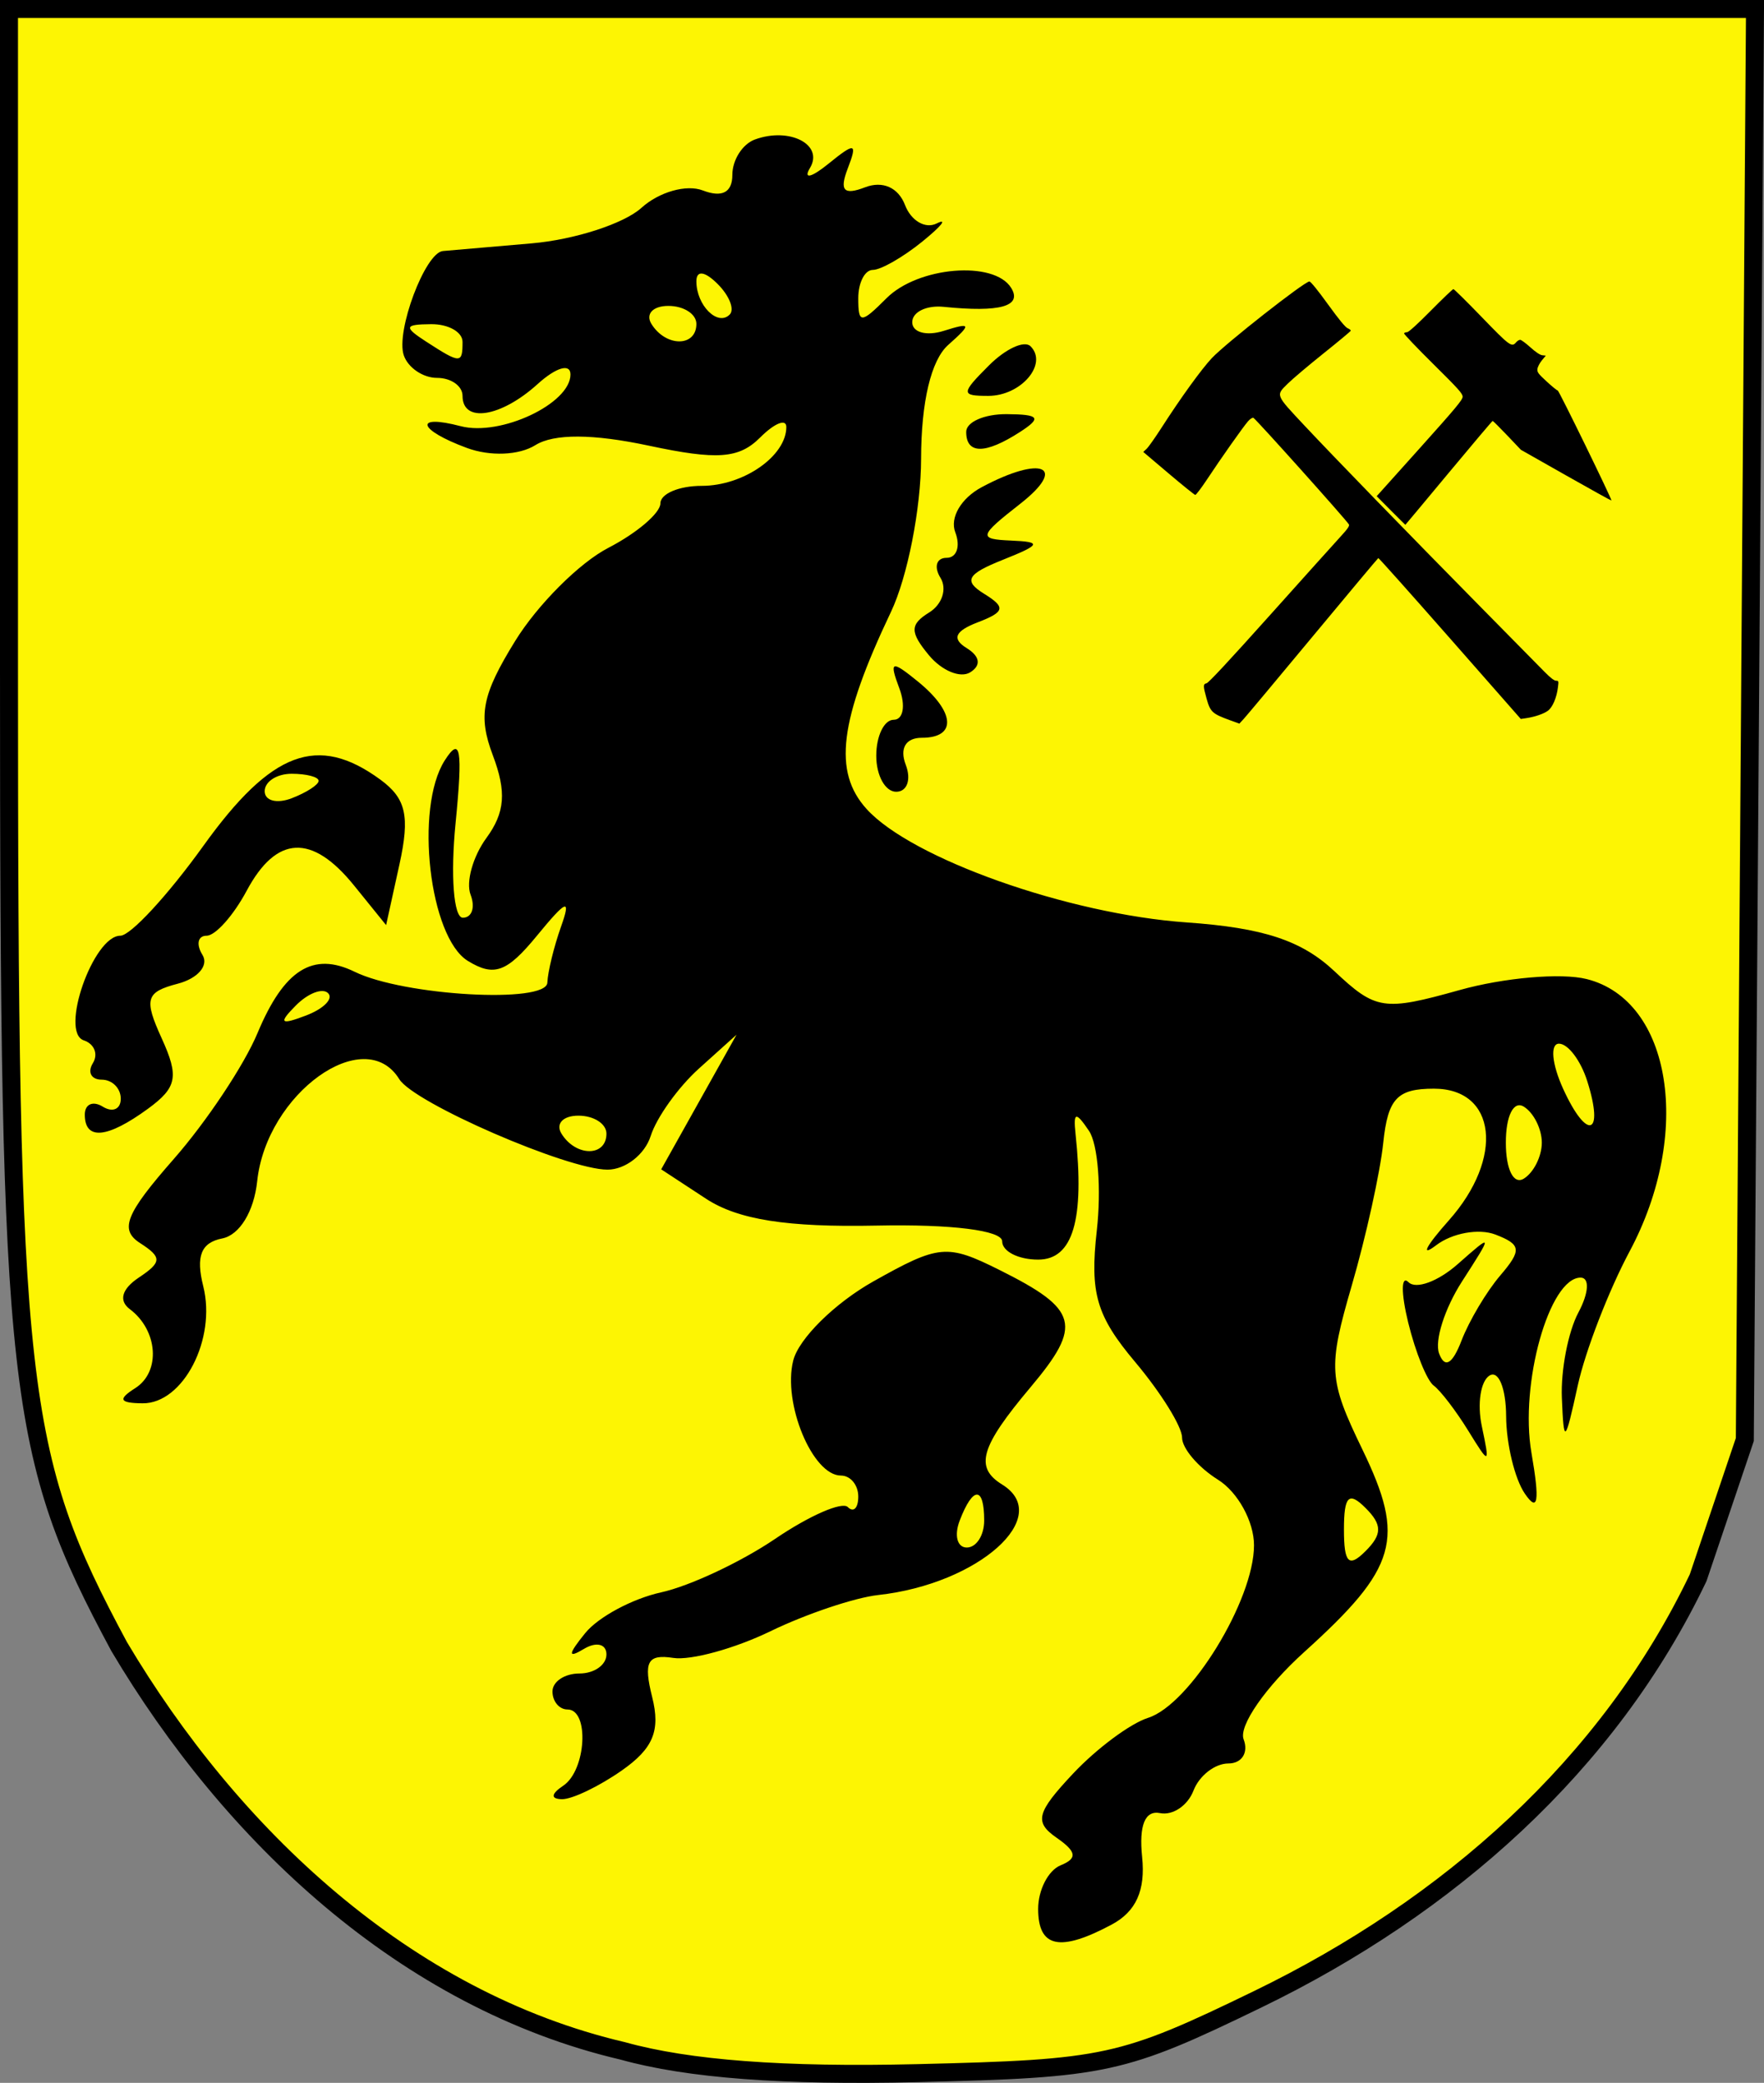 <?xml version="1.0" encoding="UTF-8" standalone="no"?>
<!-- Created with Inkscape (http://www.inkscape.org/) -->
<svg
   xmlns:svg="http://www.w3.org/2000/svg"
   xmlns="http://www.w3.org/2000/svg"
   version="1.0"
   width="98.066"
   height="115.75"
   id="svg2">
  <rect width="100%" height="100%" fill="#808080" stroke="none"/>
  <defs
     id="defs4" />
  <g
     transform="translate(-394.857,-230.505)"
     style="display:inline"
     id="layer2" />
  <g
     transform="translate(-394.857,-230.505)"
     id="layer4" />
  <g
     transform="translate(-394.857,-230.505)"
     style="display:inline"
     id="layer1" />
  <g
     transform="translate(-394.857,-230.505)"
     id="layer3">
    <g
       id="g9988">
      <path
         d="M 429.486,344.48 C 417.362,341.644 407.679,332.447 401.479,322.005 C 395.75,311.337 395.357,307.846 395.357,267.611 L 395.357,231.005 L 443.89,231.005 L 492.423,231.005 L 492.14,270.755 L 491.857,310.505 L 489.262,318.183 C 484.283,328.61 475.353,336.478 464.807,341.595 C 457.238,345.268 456.331,345.465 445.857,345.714 C 438.417,345.892 433.119,345.492 429.486,344.48 z "
         style="fill:#fdf503;fill-opacity:1;stroke:#000000;stroke-opacity:1;display:inline"
         id="path2203" />
      <g
         id="g9014">
        <path
           d="M 452.571,336.588 C 452.571,335.534 453.134,334.443 453.821,334.164 C 454.767,333.781 454.712,333.408 453.598,332.634 C 452.343,331.763 452.479,331.233 454.506,329.075 C 455.816,327.68 457.694,326.283 458.68,325.971 C 461.012,325.23 464.571,319.435 464.571,316.378 C 464.571,315.062 463.671,313.424 462.571,312.737 C 461.471,312.05 460.571,310.994 460.571,310.391 C 460.571,309.787 459.398,307.9 457.964,306.195 C 455.808,303.633 455.439,302.37 455.831,298.894 C 456.092,296.583 455.896,294.087 455.396,293.348 C 454.663,292.264 454.519,292.294 454.648,293.505 C 455.16,298.298 454.505,300.505 452.571,300.505 C 451.471,300.505 450.571,300.047 450.571,299.488 C 450.571,298.881 447.751,298.528 443.589,298.614 C 438.615,298.716 435.888,298.287 434.11,297.123 L 431.615,295.488 L 433.71,291.746 L 435.804,288.005 L 433.713,289.887 C 432.563,290.922 431.356,292.609 431.03,293.637 C 430.703,294.664 429.624,295.505 428.631,295.505 C 426.399,295.505 417.873,291.802 417.054,290.477 C 415.126,287.358 409.672,291.273 409.155,296.146 C 408.976,297.83 408.177,299.138 407.211,299.328 C 406.034,299.561 405.736,300.311 406.156,301.985 C 406.894,304.928 405.039,308.51 402.786,308.49 C 401.497,308.478 401.395,308.269 402.374,307.648 C 403.803,306.742 403.644,304.435 402.071,303.255 C 401.444,302.784 401.63,302.132 402.571,301.505 C 403.861,300.646 403.871,300.376 402.646,299.587 C 401.487,298.842 401.838,297.965 404.521,294.91 C 406.336,292.842 408.429,289.697 409.172,287.919 C 410.646,284.391 412.253,283.376 414.571,284.508 C 417.314,285.848 425.235,286.295 425.286,285.113 C 425.312,284.504 425.654,283.105 426.045,282.005 C 426.619,280.394 426.358,280.492 424.707,282.505 C 423.035,284.542 422.324,284.801 420.863,283.903 C 418.727,282.59 417.899,275.409 419.579,272.768 C 420.46,271.384 420.59,272.133 420.183,276.255 C 419.896,279.165 420.076,281.505 420.587,281.505 C 421.094,281.505 421.288,280.93 421.018,280.226 C 420.748,279.523 421.146,278.101 421.902,277.067 C 422.932,275.658 423.022,274.508 422.257,272.484 C 421.422,270.272 421.648,269.117 423.501,266.119 C 424.746,264.105 427.071,261.781 428.668,260.955 C 430.265,260.129 431.571,259.015 431.571,258.479 C 431.571,257.943 432.606,257.505 433.871,257.505 C 436.189,257.505 438.571,255.847 438.571,254.234 C 438.571,253.754 437.915,254.019 437.113,254.821 C 435.938,255.995 434.73,256.083 430.922,255.271 C 427.818,254.609 425.65,254.6 424.619,255.243 C 423.71,255.811 422.102,255.876 420.809,255.397 C 418.085,254.39 417.835,253.5 420.469,254.189 C 422.685,254.768 426.571,252.938 426.571,251.315 C 426.571,250.684 425.774,250.917 424.743,251.85 C 422.701,253.698 420.571,254.032 420.571,252.505 C 420.571,251.955 419.934,251.505 419.155,251.505 C 418.376,251.505 417.544,250.943 417.306,250.255 C 416.847,248.925 418.492,244.539 419.482,244.455 C 419.806,244.427 422.023,244.236 424.409,244.03 C 426.795,243.825 429.542,242.936 430.514,242.057 C 431.493,241.171 433.016,240.738 433.927,241.088 C 435.003,241.501 435.571,241.2 435.571,240.219 C 435.571,239.394 436.134,238.512 436.821,238.259 C 438.749,237.551 440.666,238.54 439.886,239.84 C 439.502,240.481 439.959,240.379 440.902,239.614 C 442.403,238.396 442.538,238.429 441.983,239.875 C 441.513,241.1 441.764,241.369 442.952,240.913 C 443.926,240.539 444.795,240.925 445.168,241.896 C 445.505,242.774 446.296,243.238 446.926,242.925 C 447.556,242.613 447.198,243.065 446.13,243.931 C 445.063,244.797 443.825,245.505 443.38,245.505 C 442.935,245.505 442.571,246.212 442.571,247.076 C 442.571,248.505 442.714,248.505 444.143,247.076 C 445.901,245.318 450.123,244.97 451.071,246.505 C 451.702,247.525 450.451,247.876 447.321,247.557 C 446.359,247.459 445.571,247.843 445.571,248.411 C 445.571,248.978 446.359,249.195 447.321,248.892 C 448.855,248.41 448.886,248.506 447.571,249.673 C 446.618,250.52 446.068,252.828 446.063,256.005 C 446.058,258.755 445.306,262.58 444.39,264.505 C 441.512,270.558 441.16,273.393 443.032,275.461 C 445.526,278.217 454.241,281.305 460.829,281.767 C 465.095,282.066 467.223,282.769 469.043,284.478 C 471.344,286.64 471.781,286.706 475.994,285.527 C 478.467,284.834 481.649,284.559 483.066,284.914 C 487.79,286.1 488.956,293.492 485.453,300.044 C 484.289,302.222 482.99,305.58 482.568,307.505 C 481.858,310.745 481.793,310.796 481.686,308.189 C 481.623,306.641 482.037,304.503 482.607,303.439 C 483.184,302.36 483.238,301.505 482.728,301.505 C 480.989,301.505 479.331,307.406 479.994,311.238 C 480.464,313.955 480.361,314.587 479.624,313.505 C 479.062,312.68 478.595,310.741 478.587,309.196 C 478.578,307.651 478.164,306.639 477.665,306.947 C 477.167,307.255 476.973,308.519 477.234,309.756 C 477.692,311.927 477.666,311.935 476.476,310.005 C 475.797,308.905 474.936,307.78 474.561,307.505 C 474.186,307.23 473.549,305.656 473.144,304.007 C 472.74,302.358 472.746,301.347 473.159,301.759 C 473.572,302.172 474.803,301.721 475.895,300.757 C 477.861,299.023 477.863,299.033 476.132,301.723 C 475.17,303.218 474.598,305.018 474.861,305.723 C 475.176,306.567 475.601,306.322 476.107,305.005 C 476.53,303.905 477.501,302.273 478.267,301.379 C 479.467,299.975 479.429,299.664 477.988,299.111 C 477.069,298.759 475.587,299.027 474.695,299.708 C 473.802,300.388 474.121,299.765 475.404,298.323 C 478.489,294.855 478.051,291.005 474.571,291.005 C 472.53,291.005 472.014,291.555 471.757,294.005 C 471.585,295.655 470.797,299.225 470.007,301.938 C 468.673,306.52 468.715,307.169 470.593,311.049 C 473.006,316.034 472.548,317.628 467.36,322.315 C 465.216,324.252 463.709,326.422 463.994,327.163 C 464.277,327.901 463.896,328.505 463.147,328.505 C 462.398,328.505 461.525,329.184 461.206,330.014 C 460.888,330.844 460.052,331.407 459.349,331.264 C 458.513,331.095 458.168,331.937 458.351,333.704 C 458.543,335.555 458.014,336.733 456.667,337.454 C 453.779,339 452.571,338.744 452.571,336.588 z M 470.771,314.305 C 469.838,313.372 469.571,313.638 469.571,315.505 C 469.571,317.372 469.838,317.638 470.771,316.705 C 471.705,315.772 471.705,315.238 470.771,314.305 z M 480.571,294.005 C 480.571,293.245 480.121,292.345 479.571,292.005 C 479.002,291.653 478.571,292.514 478.571,294.005 C 478.571,295.496 479.002,296.357 479.571,296.005 C 480.121,295.665 480.571,294.765 480.571,294.005 z M 428.571,293.505 C 428.571,292.955 427.87,292.505 427.012,292.505 C 426.155,292.505 425.732,292.955 426.071,293.505 C 426.871,294.799 428.571,294.799 428.571,293.505 z M 483.095,290.58 C 482.733,289.439 482.027,288.505 481.525,288.505 C 481.024,288.505 481.128,289.632 481.755,291.009 C 483.086,293.929 484.059,293.617 483.095,290.58 z M 413.098,285.698 C 412.79,285.39 411.983,285.698 411.305,286.381 C 410.325,287.369 410.439,287.483 411.865,286.941 C 412.851,286.565 413.406,286.006 413.098,285.698 z M 420.571,249.505 C 420.571,248.955 419.784,248.512 418.821,248.52 C 417.326,248.533 417.29,248.677 418.571,249.505 C 420.459,250.725 420.571,250.725 420.571,249.505 z M 433.571,248.505 C 433.571,247.955 432.87,247.505 432.012,247.505 C 431.155,247.505 430.732,247.955 431.071,248.505 C 431.871,249.799 433.571,249.799 433.571,248.505 z M 434.755,246.288 C 434.037,245.571 433.571,245.512 433.571,246.138 C 433.571,247.473 434.754,248.656 435.421,247.988 C 435.706,247.704 435.406,246.939 434.755,246.288 z M 426.17,329.74 C 427.448,328.886 427.635,325.505 426.405,325.505 C 425.946,325.505 425.571,325.055 425.571,324.505 C 425.571,323.955 426.246,323.505 427.071,323.505 C 427.896,323.505 428.571,323.028 428.571,322.446 C 428.571,321.864 428.009,321.725 427.321,322.138 C 426.41,322.686 426.428,322.448 427.391,321.261 C 428.116,320.366 430.014,319.347 431.607,318.997 C 433.201,318.647 436.058,317.307 437.957,316.018 C 439.855,314.73 441.67,313.937 441.99,314.257 C 442.31,314.577 442.571,314.313 442.571,313.672 C 442.571,313.03 442.137,312.505 441.607,312.505 C 440.027,312.505 438.359,308.486 438.955,306.114 C 439.259,304.901 441.263,302.923 443.407,301.717 C 447.062,299.664 447.502,299.624 450.419,301.079 C 454.822,303.275 455.052,304.145 452.143,307.602 C 449.355,310.915 449.025,312.05 450.571,313.005 C 453.453,314.786 449.252,318.53 443.686,319.143 C 442.373,319.288 439.673,320.195 437.686,321.158 C 435.698,322.122 433.268,322.788 432.285,322.639 C 430.85,322.42 430.62,322.85 431.115,324.823 C 431.581,326.681 431.171,327.672 429.429,328.892 C 428.163,329.779 426.664,330.498 426.099,330.49 C 425.458,330.48 425.485,330.198 426.17,329.74 z M 449.571,315.005 C 449.571,313.084 448.947,313.084 448.21,315.005 C 447.893,315.83 448.07,316.505 448.603,316.505 C 449.136,316.505 449.571,315.83 449.571,315.005 z M 399.571,292.446 C 399.571,291.864 400.021,291.665 400.571,292.005 C 401.121,292.345 401.571,292.147 401.571,291.564 C 401.571,290.982 401.095,290.505 400.512,290.505 C 399.93,290.505 399.708,290.093 400.019,289.59 C 400.33,289.087 400.103,288.516 399.515,288.32 C 398.163,287.869 400.039,282.505 401.548,282.505 C 402.113,282.505 404.191,280.255 406.167,277.505 C 409.945,272.246 412.519,271.284 415.999,273.828 C 417.431,274.875 417.653,275.856 417.065,278.533 L 416.322,281.916 L 414.537,279.71 C 412.198,276.822 410.223,276.92 408.571,280.005 C 407.836,281.38 406.833,282.505 406.343,282.505 C 405.854,282.505 405.75,282.985 406.113,283.572 C 406.476,284.159 405.857,284.879 404.739,285.172 C 402.96,285.637 402.848,286.018 403.849,288.214 C 404.815,290.336 404.698,290.939 403.091,292.115 C 400.82,293.775 399.571,293.892 399.571,292.446 z M 412.571,273.898 C 412.571,273.682 411.896,273.505 411.071,273.505 C 410.246,273.505 409.571,273.941 409.571,274.474 C 409.571,275.006 410.246,275.183 411.071,274.867 C 411.896,274.55 412.571,274.114 412.571,273.898 z M 443.571,272.505 C 443.571,271.405 444.007,270.505 444.54,270.505 C 445.073,270.505 445.214,269.718 444.853,268.755 C 444.279,267.223 444.407,267.176 445.884,268.377 C 447.962,270.068 448.063,271.505 446.103,271.505 C 445.208,271.505 444.859,272.091 445.21,273.005 C 445.526,273.83 445.287,274.505 444.678,274.505 C 444.07,274.505 443.571,273.605 443.571,272.505 z M 446.499,266.918 C 445.433,265.633 445.436,265.207 446.514,264.541 C 447.236,264.094 447.518,263.228 447.141,262.617 C 446.763,262.005 446.916,261.505 447.481,261.505 C 448.046,261.505 448.263,260.865 447.963,260.082 C 447.653,259.274 448.287,258.193 449.428,257.582 C 452.778,255.789 454.239,256.418 451.571,258.505 C 449.265,260.309 449.226,260.467 451.071,260.546 C 452.794,260.62 452.728,260.769 450.596,261.62 C 448.612,262.411 448.408,262.786 449.567,263.503 C 450.781,264.253 450.723,264.51 449.21,265.09 C 447.944,265.576 447.76,266.004 448.594,266.519 C 449.342,266.981 449.415,267.483 448.792,267.869 C 448.245,268.207 447.214,267.779 446.499,266.918 z M 448.571,254.505 C 448.571,253.955 449.584,253.512 450.821,253.52 C 452.641,253.533 452.784,253.721 451.571,254.505 C 449.633,255.758 448.571,255.758 448.571,254.505 z M 449.833,250.815 C 450.763,249.885 451.805,249.405 452.148,249.748 C 453.132,250.732 451.621,252.505 449.798,252.505 C 448.272,252.505 448.274,252.374 449.833,250.815 z "
           style="fill:#000000;fill-opacity:1;display:inline"
           id="path2188" />
        <path
           d="M 463.225,270.526 C 462.249,270.171 462.141,270.07 461.932,269.321 C 461.737,268.618 461.737,268.52 461.933,268.477 C 462.045,268.452 463.206,267.205 465.475,264.672 C 467.331,262.6 469.087,260.646 469.377,260.331 C 469.773,259.901 469.891,259.731 469.848,259.651 C 469.726,259.424 464.664,253.775 464.535,253.723 C 464.484,253.702 464.352,253.788 464.241,253.914 C 463.984,254.203 462.727,255.984 461.967,257.136 C 461.647,257.62 461.349,258.012 461.304,258.008 C 461.26,258.004 460.591,257.465 459.819,256.811 L 458.414,255.621 L 458.603,255.445 C 458.706,255.348 459.086,254.81 459.447,254.248 C 460.498,252.613 461.652,251.017 462.227,250.406 C 463.006,249.579 467.375,246.148 467.65,246.148 C 467.721,246.148 468.116,246.633 468.678,247.411 C 469.303,248.274 469.651,248.697 469.78,248.748 C 469.884,248.788 469.958,248.852 469.946,248.888 C 469.933,248.925 469.252,249.492 468.431,250.148 C 467.61,250.805 466.724,251.553 466.461,251.812 C 465.772,252.49 465.741,252.409 467.383,254.162 C 469.032,255.921 473.143,260.153 477.219,264.287 C 478.897,265.989 480.481,267.596 480.739,267.858 C 481.04,268.164 481.263,268.335 481.361,268.335 C 481.507,268.335 481.511,268.351 481.467,268.703 C 481.394,269.29 481.165,269.82 480.904,270.007 C 480.658,270.182 480.184,270.343 479.703,270.415 L 479.402,270.459 L 475.464,265.979 C 473.298,263.515 471.506,261.507 471.481,261.518 C 471.455,261.529 469.816,263.487 467.836,265.869 C 465.857,268.252 464.129,270.318 463.996,270.46 L 463.755,270.719 L 463.225,270.526 z M 472.182,258.876 L 471.391,258.08 L 473.78,255.419 C 475.796,253.172 476.169,252.725 476.169,252.553 C 476.169,252.376 475.943,252.125 474.522,250.72 C 473.616,249.824 472.892,249.063 472.912,249.028 C 472.932,248.994 473.01,248.965 473.084,248.965 C 473.168,248.965 473.664,248.514 474.402,247.768 C 475.053,247.109 475.617,246.571 475.656,246.571 C 475.695,246.571 476.401,247.268 477.225,248.12 C 478.787,249.736 478.897,249.817 479.142,249.529 C 479.208,249.451 479.31,249.388 479.368,249.389 C 479.426,249.389 479.682,249.578 479.937,249.808 C 480.233,250.075 480.472,250.234 480.597,250.247 L 480.793,250.268 L 480.572,250.535 C 480.45,250.682 480.341,250.895 480.328,251.008 C 480.308,251.19 480.369,251.273 480.845,251.71 C 481.141,251.982 481.416,252.206 481.456,252.206 C 481.523,252.207 484.481,258.266 484.442,258.321 C 484.433,258.334 483.297,257.705 481.917,256.923 L 479.407,255.501 L 478.644,254.698 C 478.224,254.257 477.861,253.896 477.838,253.896 C 477.815,253.896 476.716,255.195 475.395,256.783 C 474.074,258.372 472.989,259.671 472.984,259.671 C 472.978,259.671 472.618,259.313 472.182,258.876 z "
           style="fill:#000000;fill-opacity:1"
           id="path1935" />
      </g>
    </g>
  </g>
</svg>
